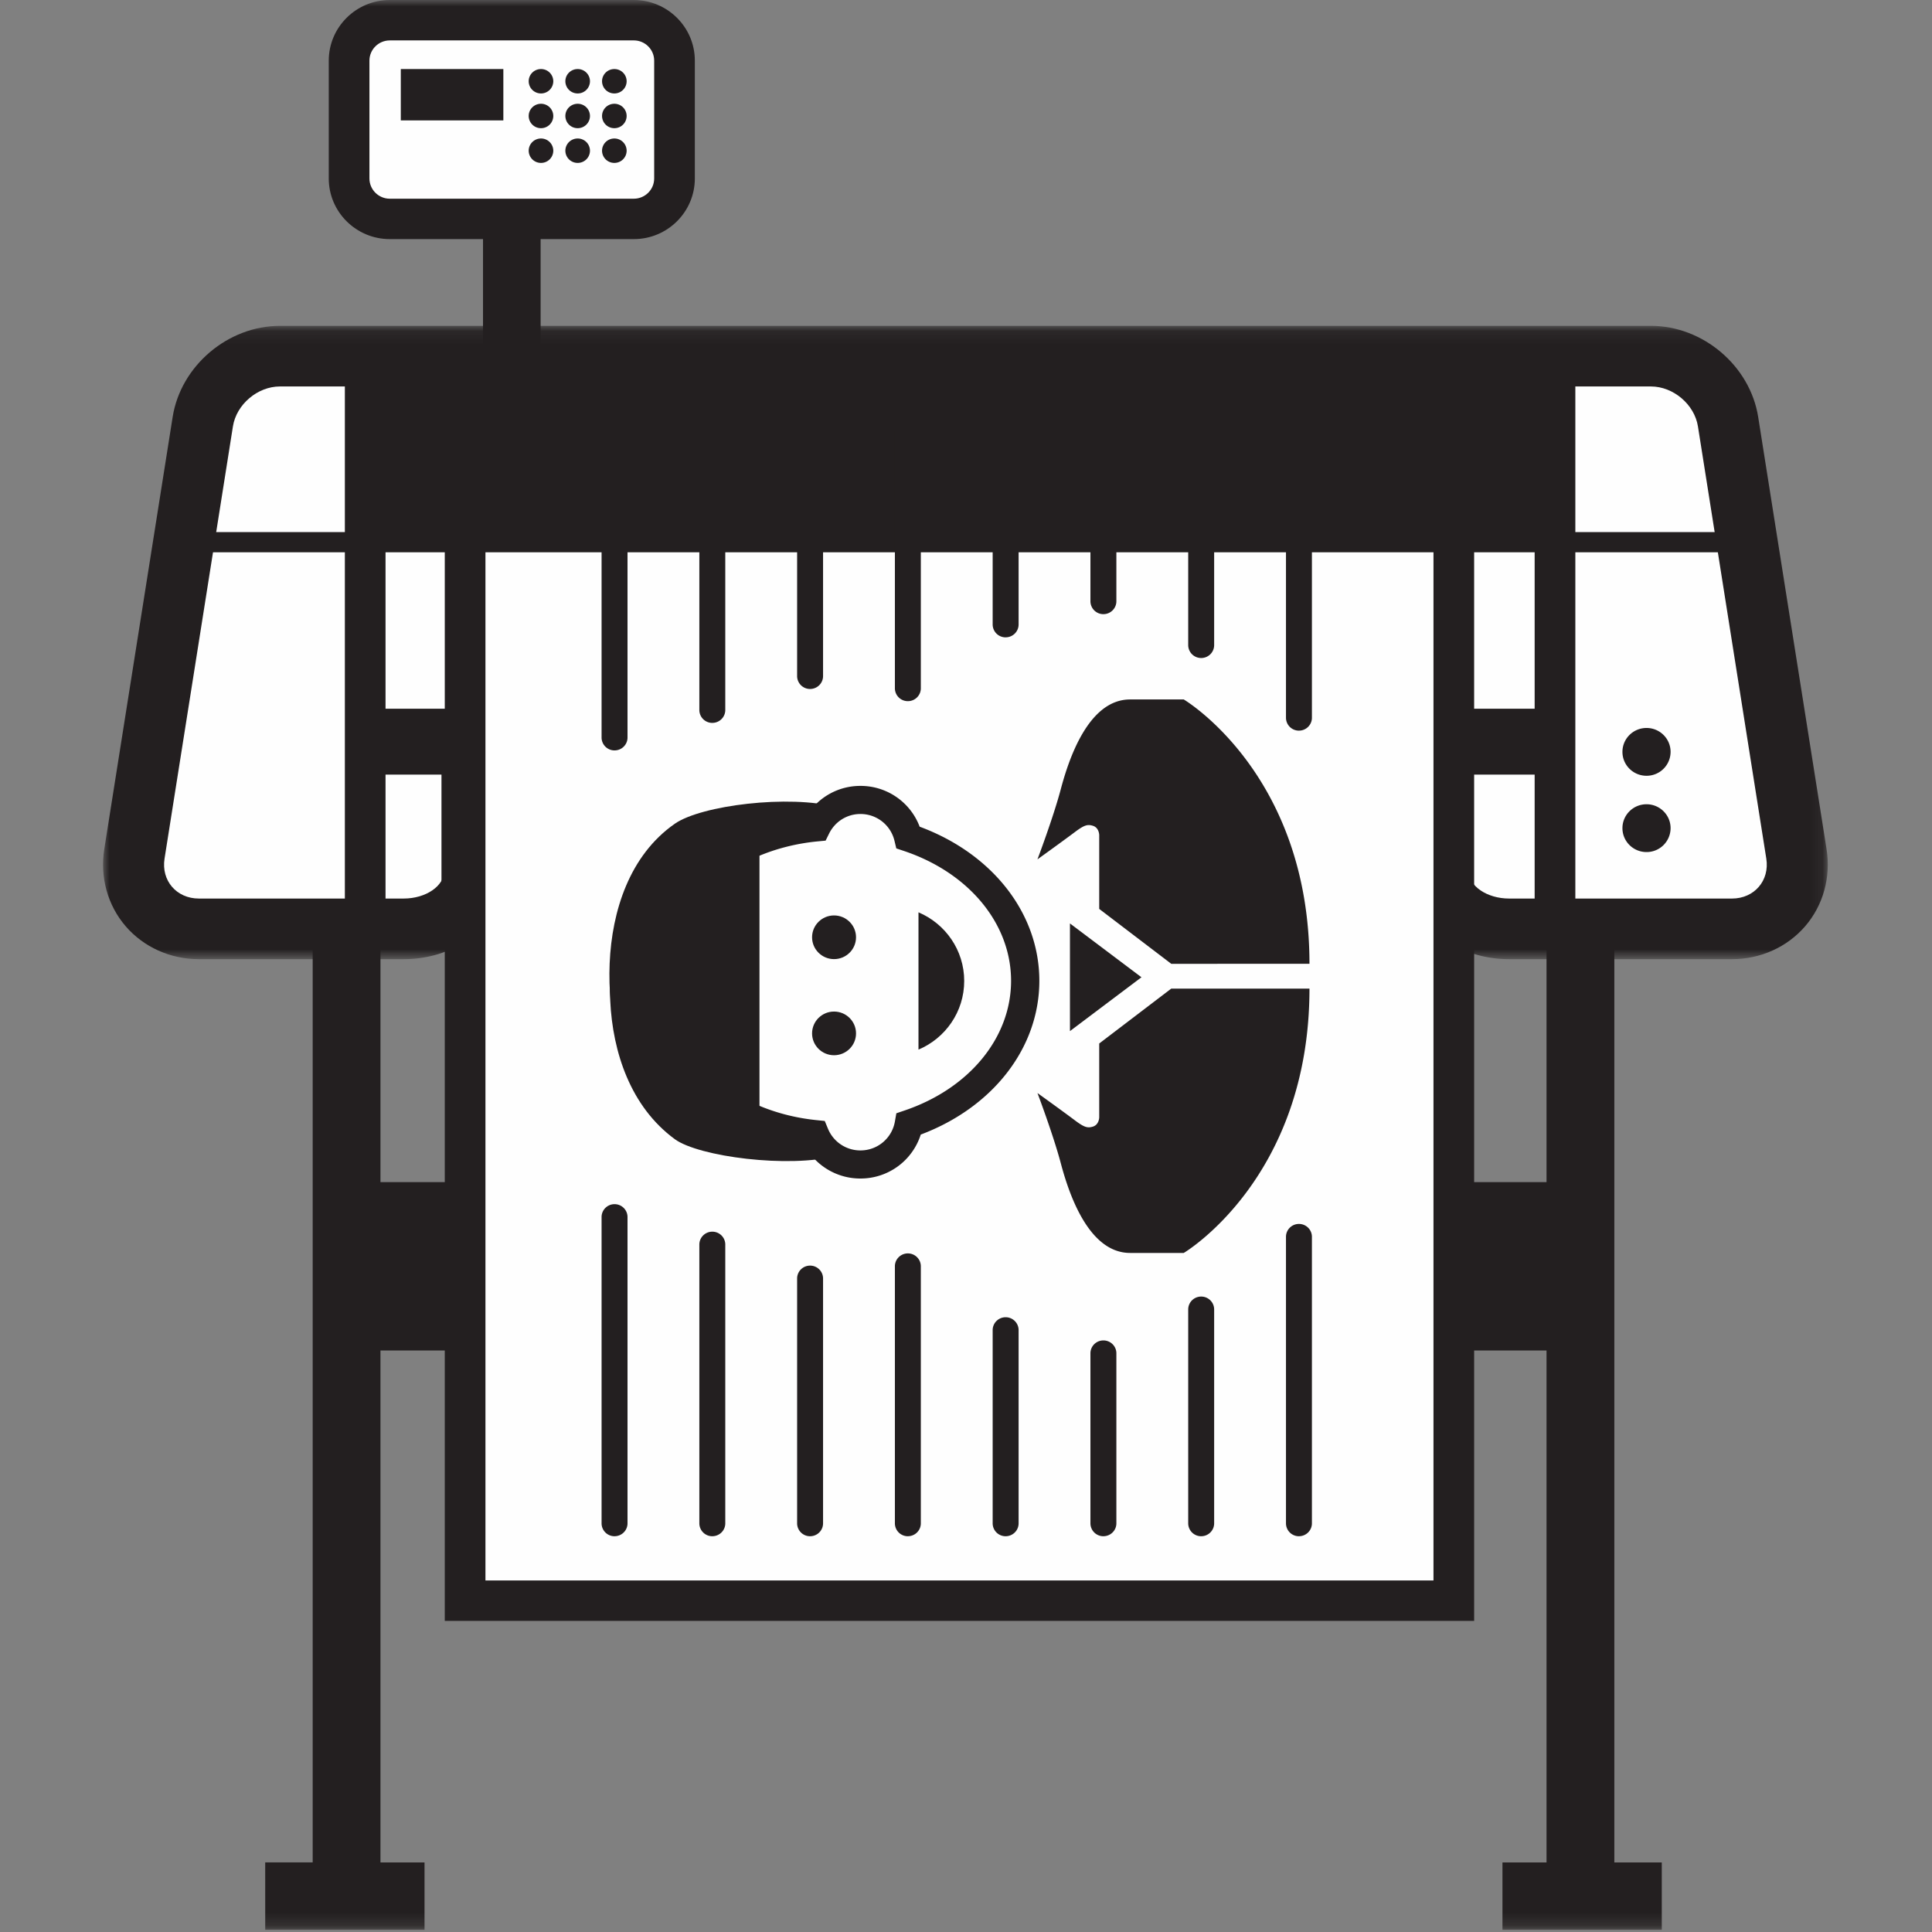 <svg xmlns="http://www.w3.org/2000/svg" xmlns:xlink="http://www.w3.org/1999/xlink" width="150" height="150" viewBox="0 0 150 150">
    <rect x="0" y="0" width="150" height="150" fill="#808080" stroke="none"/>
    <defs>
        <path id="a" d="M0 .087h133.908v49.172H0z"/>
        <path id="c" d="M0 149.827h133.908V0H0z"/>
    </defs>
    <g fill="none" fill-rule="evenodd" transform="translate(8)">
        <path fill="#FEFEFE" d="M25.13 1.569c-2.244 0-5.667.475-5.846 2.1-.18 1.626.94 12.58.94 12.58H43.25s1.12-4.007 1.12-4.548c0-.542-.9-9.334-1.424-9.612-.524-.279-17.817-.52-17.817-.52M19.264 27.978L7.92 29.024S2.11 66.167 2.346 66.988c.236.82 3.002 4.375 5.573 4.885 2.572.51 15.557.428 16.148 0 .59-.428 22.547-5.615 26.325-5.72 3.777-.103 41.281 2.525 45.194 3.322 3.914.797 10.288 2.593 13.358 2.75 3.069.158 14.664.43 17.602 0 2.938-.428 5.063 2.272 5.771-1.717.709-3.99-5.194-38.003-7.555-39.997-2.36-1.994-7.081-3.166-12.69-3.166-5.607 0-92.808.633-92.808.633"/>
        <path fill="#231F20" d="M121.704 58.375a1.862 1.862 0 0 1-1.868 1.856c-1.033 0-1.87-.83-1.87-1.856 0-1.026.837-1.856 1.87-1.856 1.03 0 1.868.83 1.868 1.856M121.704 64.298a1.862 1.862 0 0 1-1.868 1.856c-1.033 0-1.87-.83-1.87-1.856 0-1.026.837-1.856 1.87-1.856 1.03 0 1.868.83 1.868 1.856"/>
        <g transform="translate(0 25.212)">
            <mask id="b" fill="#fff">
                <use xlink:href="#a"/>
            </mask>
            <path fill="#231F20" d="M120.177.087H13.733c-4.043 0-7.701 3.108-8.328 7.076L.095 40.72c-.345 2.174.262 4.354 1.66 5.98 1.4 1.624 3.473 2.558 5.687 2.558h15.892c3.39 0 6.218-1.77 7.356-4.329h71.13c1.139 2.56 3.967 4.329 7.357 4.329h17.29c2.215 0 4.288-.934 5.687-2.559 1.4-1.625 2.004-3.805 1.66-5.979l-5.31-33.558c-.626-3.968-4.285-7.076-8.327-7.076m0 4.707c1.737 0 3.38 1.395 3.65 3.1l5.308 33.558c.27 1.705-.932 3.1-2.668 3.1h-17.29c-1.737 0-3.158-.974-3.158-2.165 0-1.19-1.42-2.163-3.158-2.163H29.65c-1.737 0-3.158.972-3.158 2.163 0 1.191-1.421 2.165-3.158 2.165H7.442c-1.737 0-2.937-1.395-2.667-3.1l5.309-33.558c.27-1.705 1.912-3.1 3.649-3.1h106.444" mask="url(#b)"/>
        </g>
        <mask id="d" fill="#fff">
            <use xlink:href="#c"/>
        </mask>
        <path fill="#231F20" d="M18.775 71.122h3.158V27.978h-3.158zM111.15 71.122h3.159V27.978h-3.159zM20.223 104.852h92.375V91.78H20.223z" mask="url(#d)"/>
        <path fill="#231F20" d="M20.223 60.14h92.375v-5.115H20.223z" mask="url(#d)"/>
        <path fill="#FEFEFE" d="M28.11 124.276h76.764V40.137H28.11z" mask="url(#d)"/>
        <path fill="#231F20" d="M29.69 122.707h73.605v-81H29.69v81zm-3.158 3.138h79.92V38.568h-79.92v87.277z" mask="url(#d)"/>
        <path fill="#231F20" d="M26.276 70.73h3.158V57.982h-3.158zM16.276 147.212h5.263v-74h-5.263zM112.072 147.212h5.264v-74h-5.264z" mask="url(#d)"/>
        <path fill="#231F20" d="M12.592 149.827H24.96v-5.229H12.59zM108.65 149.827h12.37v-5.229h-12.37zM22.263 3.138c-.871 0-1.58.704-1.58 1.569v9.15c0 .866.709 1.57 1.58 1.57H41.21c.87 0 1.58-.704 1.58-1.57v-9.15c0-.865-.71-1.57-1.58-1.57H22.263zM41.21 18.564H22.263c-2.612 0-4.738-2.111-4.738-4.706V4.707C17.525 2.11 19.651 0 22.263 0H41.21c2.612 0 4.737 2.111 4.737 4.707v9.15c0 2.596-2.125 4.707-4.737 4.707z" mask="url(#d)"/>
        <path fill="#231F20" d="M29.5 29.023h4.474V16.995h-4.473zM23.118 9.347h7.962V5.359h-7.962zM34.957 6.308a.95.95 0 0 1-.954.947.951.951 0 0 1-.955-.947c0-.524.428-.947.955-.947a.95.95 0 0 1 .954.947M37.805 6.308a.95.95 0 0 1-.954.947.951.951 0 0 1-.956-.947c0-.524.428-.947.956-.947a.95.95 0 0 1 .954.947M40.652 6.308a.95.95 0 0 1-.954.947.951.951 0 0 1-.955-.947c0-.524.428-.947.955-.947a.95.95 0 0 1 .954.947M34.957 9.004a.95.95 0 0 1-.954.948.951.951 0 0 1-.955-.948c0-.524.428-.947.955-.947a.95.95 0 0 1 .954.947M37.805 9.004a.95.95 0 0 1-.954.948.951.951 0 0 1-.956-.948c0-.524.428-.947.956-.947a.95.95 0 0 1 .954.947M40.652 9.004a.95.95 0 0 1-.954.948.951.951 0 0 1-.955-.948c0-.524.428-.947.955-.947a.95.95 0 0 1 .954.947M34.957 11.7a.95.95 0 0 1-.954.948.951.951 0 0 1-.955-.947c0-.524.428-.948.955-.948a.95.95 0 0 1 .954.948M37.805 11.7a.95.95 0 0 1-.954.948.951.951 0 0 1-.956-.947c0-.524.428-.948.956-.948a.95.95 0 0 1 .954.948M40.652 11.7a.95.95 0 0 1-.954.948.951.951 0 0 1-.955-.947c0-.524.428-.948.955-.948a.95.95 0 0 1 .954.948M72.547 84.862s1.22 3.22 1.808 5.434c.59 2.216 2.105 6.982 5.386 6.982h4.166s9.76-5.77 9.76-20.524H82.938l-5.595 4.263v5.727s0 .585-.505.73c-.391.114-.636.07-1.368-.48-1.03-.774-2.924-2.132-2.924-2.132M72.547 66.72s1.22-3.218 1.808-5.433c.59-2.216 2.105-6.981 5.386-6.981h4.166s9.76 5.769 9.76 20.524H82.938l-5.595-4.263V64.84s0-.585-.505-.731c-.391-.113-.636-.07-1.368.48-1.03.773-2.924 2.132-2.924 2.132M75.071 80.055l5.553-4.18-5.553-4.18zM58.804 63.198c-1.037 0-1.97.583-2.434 1.522l-.27.546-.61.058c-6.75.647-11.839 5.302-11.839 10.827 0 5.477 5.043 10.126 11.73 10.814l.653.067.25.603a2.719 2.719 0 0 0 2.52 1.684 2.71 2.71 0 0 0 2.676-2.246l.112-.638.617-.209c5.036-1.7 8.29-5.655 8.29-10.075 0-4.436-3.272-8.396-8.334-10.088l-.577-.193-.14-.588a2.71 2.71 0 0 0-2.644-2.084m0 28.302a4.907 4.907 0 0 1-4.256-2.438c-7.506-1.022-13.092-6.484-13.092-12.911 0-6.493 5.659-11.971 13.254-12.935a4.88 4.88 0 0 1 4.094-2.199 4.895 4.895 0 0 1 4.598 3.167c5.664 2.097 9.292 6.742 9.292 11.967 0 5.195-3.594 9.825-9.207 11.937a4.9 4.9 0 0 1-4.683 3.412" mask="url(#d)"/>
        <path fill="#231F20" d="M56.755 78.537c.943 0 1.707.76 1.707 1.696 0 .936-.764 1.695-1.707 1.695-.942 0-1.706-.759-1.706-1.695 0-.937.764-1.696 1.706-1.696M56.755 71.074c.943 0 1.707.76 1.707 1.696 0 .937-.764 1.696-1.707 1.696-.942 0-1.706-.76-1.706-1.696 0-.936.764-1.696 1.706-1.696M63.31 81.492c2.087-.88 3.551-2.935 3.551-5.33 0-2.394-1.464-4.449-3.55-5.33v10.66zM54.23 64.358s1.373-1.025 2.748-1.69c-3.731-.994-10.533-.142-12.581 1.283-7.017 4.88-5.531 17.3-2.868 20.25 2.663 2.951 9.422 2.443 9.422 2.443V65.885l3.278-1.527z" mask="url(#d)"/>
        <path fill="#231F20" d="M54.23 88.041s1.373 1.025 2.748 1.69c-3.731.994-10.737.067-12.581-1.282-6.895-5.05-5.531-16.968-2.868-19.919 2.663-2.95 9.422-2.774 9.422-2.774v20.758l3.278 1.527zM20.223 41.837h92.375V28.763H20.223z" mask="url(#d)"/>
        <path fill="#231F20" d="M7.92 42.882h118.626v-1.569H7.92zM39.713 119.273a1.004 1.004 0 0 1-1.007-1V94.491c0-.552.451-1 1.007-1 .556 0 1.007.448 1.007 1v23.78c0 .553-.45 1-1.007 1M47.304 119.273a1.004 1.004 0 0 1-1.007-1V96.627c0-.552.451-1 1.007-1 .556 0 1.007.448 1.007 1v21.644c0 .553-.451 1-1.007 1M54.895 119.273a1.004 1.004 0 0 1-1.007-1v-19.01c0-.553.451-1.001 1.007-1.001.556 0 1.007.448 1.007 1v19.01c0 .553-.45 1-1.007 1M62.486 119.273a1.004 1.004 0 0 1-1.007-1V98.314c0-.552.451-1 1.007-1 .556 0 1.007.448 1.007 1v19.957c0 .553-.451 1-1.007 1M70.077 119.273a1.004 1.004 0 0 1-1.007-1V103.27c0-.552.451-1 1.007-1 .556 0 1.007.448 1.007 1v15.002c0 .553-.45 1-1.007 1M77.668 119.273a1.004 1.004 0 0 1-1.007-1V105.07c0-.553.45-1 1.007-1 .556 0 1.007.447 1.007 1v13.201c0 .553-.451 1-1.007 1M85.259 119.273a1.004 1.004 0 0 1-1.007-1v-16.608c0-.552.45-1 1.007-1 .556 0 1.007.448 1.007 1v16.607c0 .553-.451 1-1.007 1M92.85 119.273a1.004 1.004 0 0 1-1.007-1V96.026c0-.553.45-1 1.007-1 .556 0 1.007.447 1.007 1v22.245c0 .553-.451 1-1.007 1" mask="url(#d)"/>
        <path fill="#231F20" d="M39.713 58.262a1.004 1.004 0 0 1-1.007-1v-23.78c0-.553.451-1.001 1.007-1.001.556 0 1.007.448 1.007 1v23.78c0 .553-.45 1-1.007 1M47.304 56.126a1.004 1.004 0 0 1-1.007-1V33.48c0-.552.451-1 1.007-1 .556 0 1.007.448 1.007 1v21.644c0 .553-.451 1-1.007 1M54.895 53.492a1.004 1.004 0 0 1-1.007-1v-19.01c0-.553.451-1.001 1.007-1.001.556 0 1.007.448 1.007 1v19.01c0 .553-.45 1-1.007 1M62.486 54.438a1.004 1.004 0 0 1-1.007-1V33.481c0-.552.451-1 1.007-1 .556 0 1.007.448 1.007 1v19.957c0 .553-.451 1-1.007 1M70.077 49.484a1.004 1.004 0 0 1-1.007-1V33.48c0-.552.451-1 1.007-1 .556 0 1.007.448 1.007 1v15.002c0 .553-.45 1-1.007 1M77.668 47.683a1.004 1.004 0 0 1-1.007-1V33.48c0-.552.45-1 1.007-1 .556 0 1.007.448 1.007 1v13.202c0 .552-.451 1-1.007 1M85.259 51.088a1.004 1.004 0 0 1-1.007-1V33.481c0-.552.45-1 1.007-1 .556 0 1.007.448 1.007 1v16.607c0 .553-.451 1-1.007 1M92.85 56.727a1.004 1.004 0 0 1-1.007-1V33.48c0-.552.45-1 1.007-1 .556 0 1.007.448 1.007 1v22.246c0 .552-.451 1-1.007 1" mask="url(#d)"/>
    </g>
</svg>
